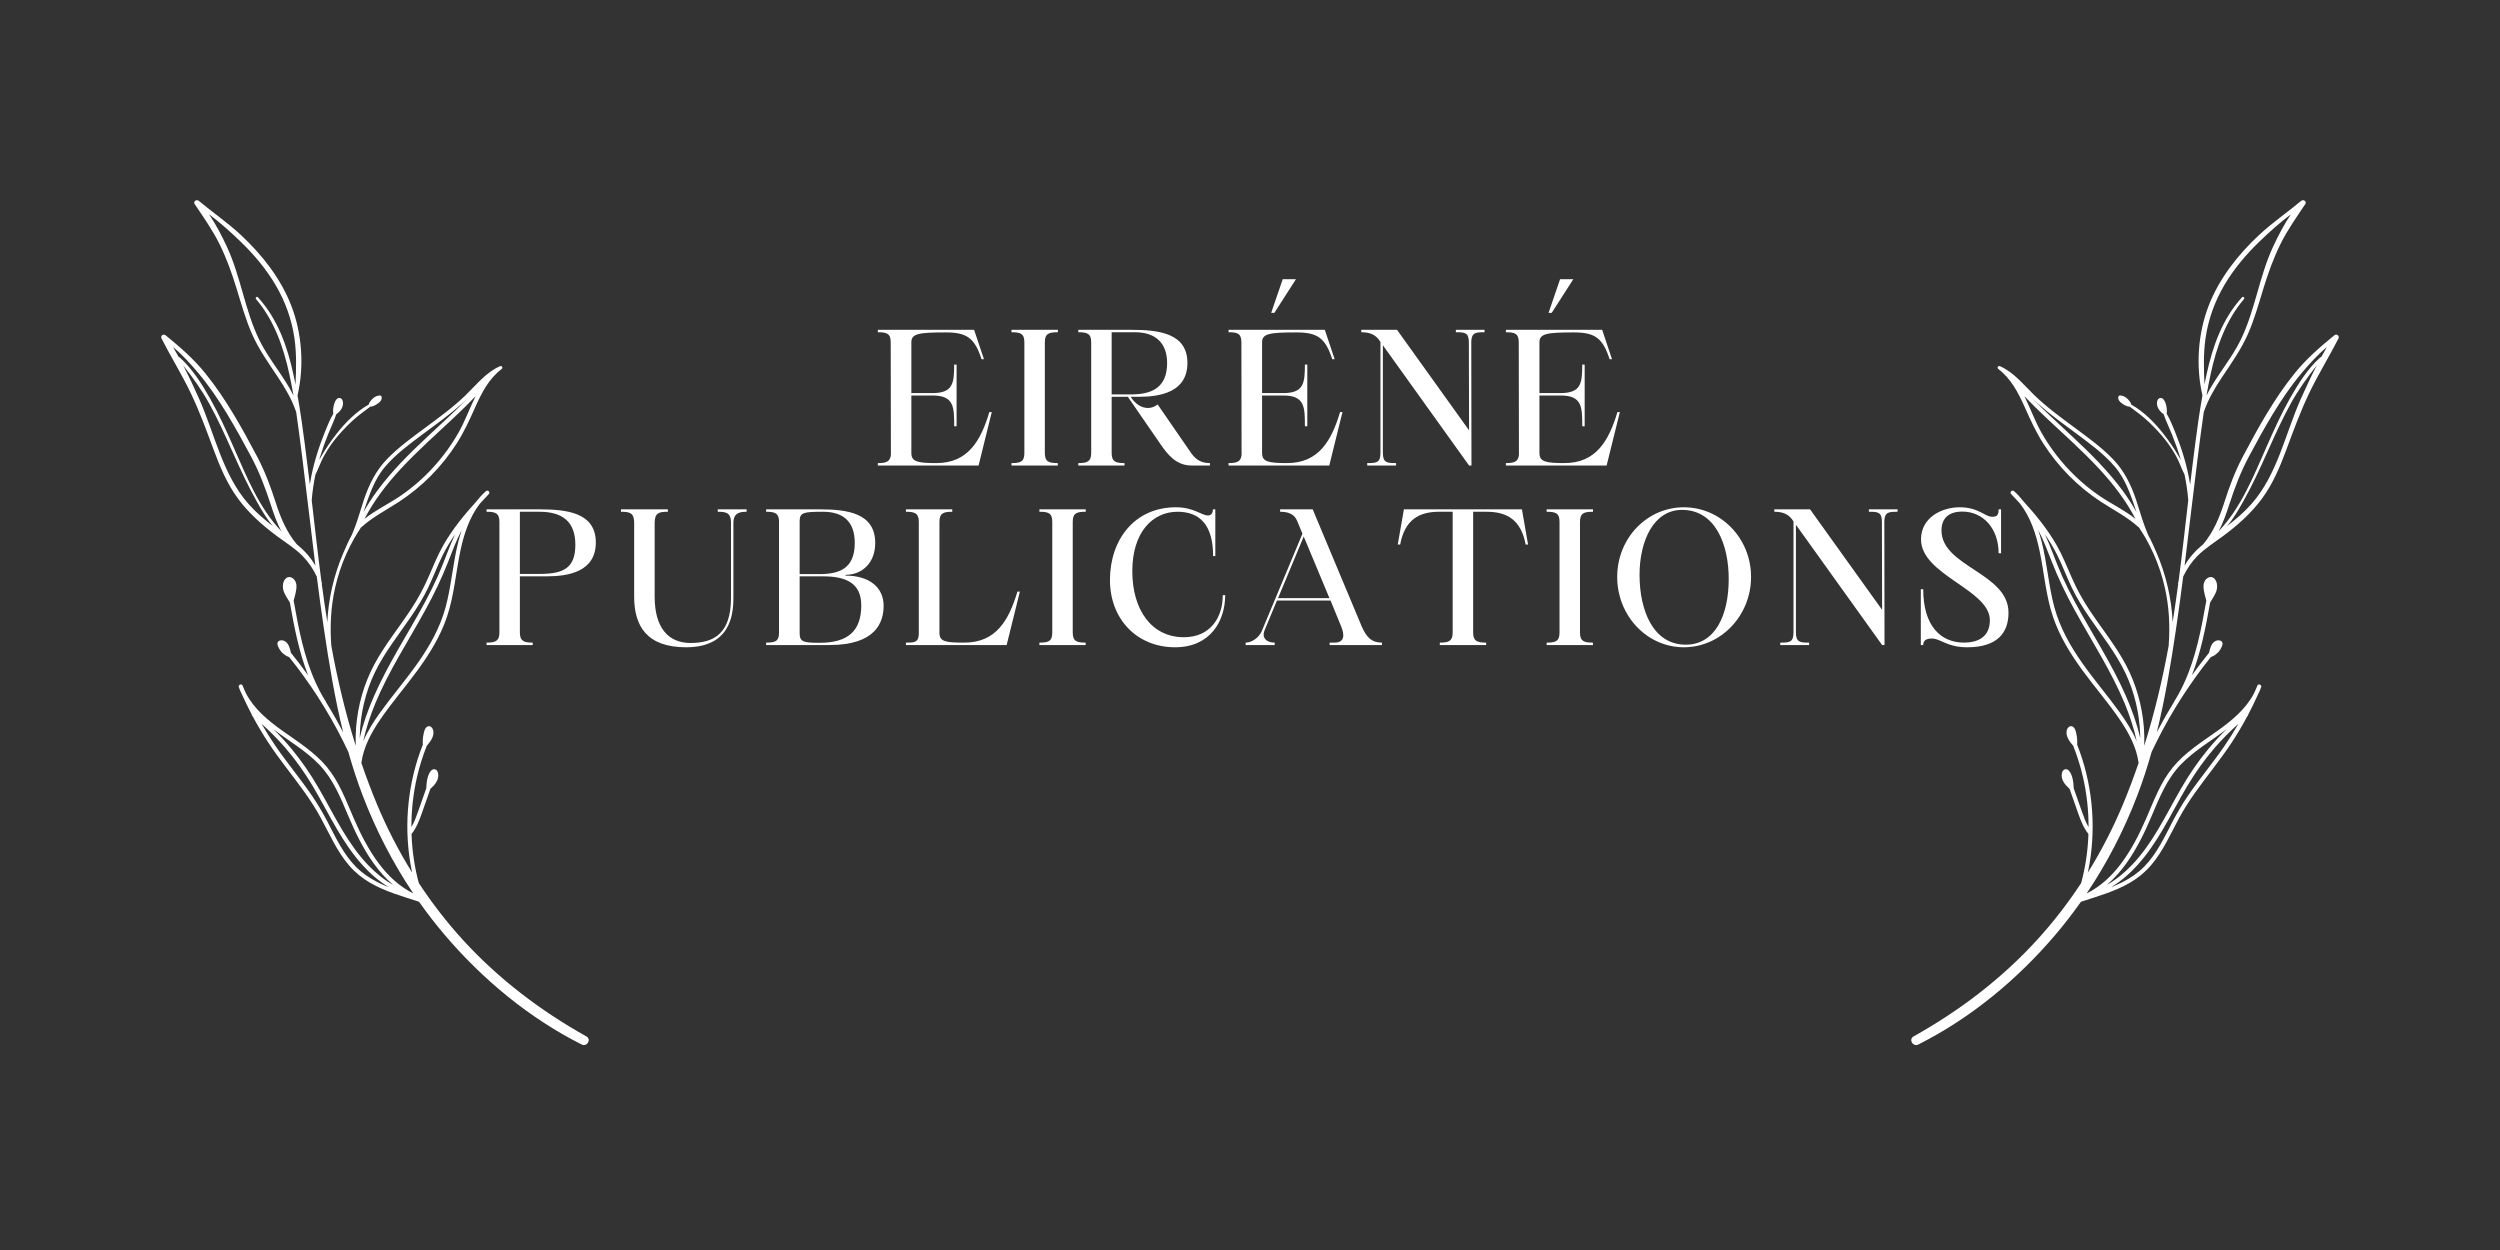 <?xml version="1.0" encoding="UTF-8"?>
<svg xmlns="http://www.w3.org/2000/svg" xmlns:xlink="http://www.w3.org/1999/xlink" width="375pt" height="187.5pt" viewBox="0 0 375 187.5" version="1.2">
<rect x="0" y="0" width="375" height="187.5" fill="#333333" stroke="none"/>
<defs>
<g>
<symbol overflow="visible" id="glyph0-0">
<path style="stroke:none;" d="M 0.836 0 L 15.945 0 L 17.926 -8.016 L 17.562 -8.016 C 16.277 -3.742 14.379 -0.363 9.605 -0.363 C 6.758 -0.363 5.863 -0.586 5.863 -1.871 L 5.863 -10.5 L 9.074 -10.5 C 12.285 -10.5 12.285 -8.738 12.285 -5.891 L 12.648 -5.891 L 12.648 -15.133 L 12.285 -15.133 C 12.285 -12.312 12.09 -10.891 9.074 -10.863 L 5.863 -10.863 L 5.863 -18.484 C 5.863 -19.797 7.008 -19.965 11.031 -19.965 C 14.184 -19.965 15.359 -19.129 16.391 -15.945 L 16.754 -15.945 L 15.273 -20.355 L 0.836 -20.355 L 0.836 -19.992 C 2.18 -19.992 2.766 -19.797 2.766 -18.484 L 2.793 -1.59 C 2.68 -0.559 2.066 -0.363 0.836 -0.363 Z M 0.836 0 "/>
</symbol>
<symbol overflow="visible" id="glyph0-1">
<path style="stroke:none;" d="M 2.766 -1.871 C 2.766 -0.559 2.18 -0.363 0.836 -0.363 L 0.836 0 L 7.789 0 L 7.762 -0.363 C 6.449 -0.363 5.836 -0.559 5.836 -1.871 L 5.836 -18.484 C 5.836 -19.797 6.449 -19.992 7.789 -19.992 L 7.789 -20.355 L 0.836 -20.355 L 0.836 -19.992 C 2.18 -19.992 2.766 -19.797 2.766 -18.484 Z M 2.766 -1.871 "/>
</symbol>
<symbol overflow="visible" id="glyph0-2">
<path style="stroke:none;" d="M 0.836 0 L 7.762 0 L 7.762 -0.363 C 6.422 -0.363 5.836 -0.586 5.836 -1.871 L 5.836 -10.305 L 8.266 -10.305 L 13.152 -3.211 C 14.211 -1.676 15.496 0 17.816 0 L 20.578 0 L 20.578 -0.363 C 19.52 -0.363 18.598 -0.672 17.758 -1.871 L 12.734 -9.16 C 12.312 -8.824 11.812 -8.629 11.281 -8.629 C 10.387 -8.629 9.41 -9.16 8.684 -10.305 L 9.855 -10.305 C 13.125 -10.305 17.199 -11 17.199 -15.387 C 17.199 -19.852 12.902 -20.355 8.77 -20.355 L 0.836 -20.355 L 0.836 -19.992 C 2.148 -19.992 2.766 -19.797 2.766 -18.484 L 2.766 -1.871 C 2.766 -0.586 2.148 -0.363 0.836 -0.363 Z M 5.836 -10.668 L 5.836 -19.992 L 9.328 -19.992 C 12.426 -19.992 14.156 -18.375 14.156 -15.359 C 14.156 -11.617 11.754 -10.668 8.797 -10.668 Z M 5.836 -10.668 "/>
</symbol>
<symbol overflow="visible" id="glyph0-3">
<path style="stroke:none;" d="M 16.223 0 L 18.207 -8.016 L 17.844 -8.016 C 16.559 -3.742 14.66 -0.363 9.883 -0.363 C 7.035 -0.363 6.145 -0.586 6.145 -1.871 L 6.145 -10.5 L 9.355 -10.5 C 12.566 -10.5 12.566 -8.738 12.566 -5.891 L 12.93 -5.891 L 12.93 -15.133 L 12.566 -15.133 C 12.566 -12.312 12.371 -10.891 9.355 -10.863 L 6.145 -10.863 L 6.145 -18.484 C 6.145 -19.797 7.289 -19.965 11.309 -19.965 C 14.465 -19.965 15.637 -19.129 16.672 -15.945 L 17.031 -15.945 L 15.555 -20.355 L 1.117 -20.355 L 1.117 -19.992 C 2.457 -19.992 3.043 -19.797 3.043 -18.484 L 3.07 -1.59 C 2.961 -0.559 2.344 -0.363 1.117 -0.363 L 1.117 0 Z M 7.984 -22.898 L 11.227 -27.949 L 9.242 -27.949 L 7.512 -22.898 Z M 7.984 -22.898 "/>
</symbol>
<symbol overflow="visible" id="glyph0-4">
<path style="stroke:none;" d="M 0.699 -20.355 L 0.699 -19.992 C 1.953 -19.992 2.902 -19.656 3.574 -18.539 L 3.574 -1.871 C 3.574 -0.391 2.934 -0.363 1.59 -0.363 L 1.59 0 L 5.918 0 L 5.918 -0.363 C 4.605 -0.363 3.938 -0.391 3.938 -1.871 L 3.938 -18.039 L 16.867 0 L 17.227 0 L 17.199 -18.625 C 17.258 -19.965 17.898 -19.992 19.184 -19.992 L 19.184 -20.355 L 14.883 -20.355 L 14.883 -19.992 C 16.195 -19.992 16.836 -19.965 16.836 -18.484 L 16.867 -5.277 L 6.059 -20.355 Z M 0.699 -20.355 "/>
</symbol>
<symbol overflow="visible" id="glyph0-5">
<path style="stroke:none;" d="M 0.836 -19.992 C 2.148 -19.992 2.766 -19.797 2.766 -18.484 L 2.766 -1.871 C 2.766 -0.586 2.148 -0.363 0.836 -0.363 L 0.836 0 L 7.762 0 L 7.762 -0.363 C 6.449 -0.363 5.836 -0.586 5.836 -1.871 L 5.836 -10.305 L 9.855 -10.305 C 13.125 -10.305 17.227 -11 17.227 -15.387 C 17.227 -19.852 12.902 -20.355 8.77 -20.355 L 0.836 -20.355 Z M 8.77 -19.992 C 12.371 -19.992 14.156 -18.375 14.156 -15.051 C 14.156 -11.617 12.48 -10.668 8.824 -10.668 L 5.836 -10.668 L 5.836 -19.992 Z M 8.77 -19.992 "/>
</symbol>
<symbol overflow="visible" id="glyph0-6">
<path style="stroke:none;" d="M 1.117 -19.992 C 2.457 -19.992 3.098 -19.824 3.098 -18.316 L 3.098 -7.262 C 3.098 -2.902 4.941 0.336 10.891 0.336 C 17.426 0.336 17.984 -4.383 17.984 -7.066 L 17.984 -18.316 C 17.984 -19.824 18.934 -19.992 19.965 -19.992 L 19.965 -20.355 L 15.637 -20.355 L 15.637 -19.992 C 16.895 -19.992 17.535 -19.824 17.621 -18.598 L 17.621 -7.066 C 17.621 -1.758 15.105 -0.309 11.559 -0.309 C 8.211 -0.309 6.172 -2.598 6.172 -7.262 L 6.172 -18.316 C 6.172 -19.824 6.812 -19.992 8.152 -19.992 L 8.152 -20.355 L 1.117 -20.355 Z M 1.117 -19.992 "/>
</symbol>
<symbol overflow="visible" id="glyph0-7">
<path style="stroke:none;" d="M 0.836 -19.992 C 2.121 -19.992 2.738 -19.797 2.766 -18.598 L 2.766 -1.816 C 2.766 -0.559 2.18 -0.363 0.836 -0.363 L 0.836 0 L 10.332 0 C 17.312 0 18.457 -3.434 18.457 -5.891 C 18.457 -8.684 16.277 -10.414 12.734 -10.414 L 12.734 -10.527 C 15.359 -10.555 17.199 -12.426 17.199 -15.301 C 17.199 -19.852 12.93 -20.355 8.797 -20.355 L 0.836 -20.355 Z M 9.328 -10.305 C 12.566 -10.305 15.105 -9.465 15.105 -5.949 C 15.105 -2.066 13.066 -0.336 8.852 -0.336 C 6.34 -0.336 5.863 -0.504 5.863 -1.816 L 5.863 -10.305 Z M 5.863 -18.598 C 5.863 -19.883 6.477 -19.992 9.355 -19.992 C 12.594 -19.992 14.129 -18.344 14.129 -15.301 C 14.129 -11.449 11.785 -10.641 8.824 -10.641 L 5.863 -10.641 Z M 5.863 -18.598 "/>
</symbol>
<symbol overflow="visible" id="glyph0-8">
<path style="stroke:none;" d="M 0.836 -19.992 C 2.18 -19.992 2.766 -19.77 2.766 -18.484 L 2.766 -1.562 C 2.68 -0.363 2.066 -0.363 0.836 -0.363 L 0.836 0 L 15.945 0 L 17.926 -8.016 L 17.562 -8.016 C 16.277 -3.742 14.379 -0.363 9.605 -0.363 C 6.758 -0.363 5.863 -0.504 5.863 -1.844 L 5.863 -18.484 C 5.863 -19.77 6.449 -19.992 7.789 -19.992 L 7.789 -20.355 L 0.836 -20.355 Z M 0.836 -19.992 "/>
</symbol>
<symbol overflow="visible" id="glyph0-9">
<path style="stroke:none;" d="M 11.168 0.336 C 16.418 0.336 18.68 -3.574 18.68 -7.484 L 18.316 -7.484 C 18.316 -4.188 16.504 -1.172 12.48 -1.172 C 7.652 -1.172 4.746 -5.25 4.746 -11.086 C 4.746 -16.922 7.789 -19.992 11.531 -19.992 C 14.855 -19.992 16.867 -18.039 16.867 -13.348 L 17.199 -13.348 L 17.199 -20.355 L 16.836 -20.355 C 16.836 -19.602 16.418 -19.434 16.082 -19.434 C 15.164 -19.434 13.961 -20.664 11.281 -20.664 C 5.082 -20.664 1.395 -15.805 1.395 -9.746 C 1.395 -3.91 5.418 0.336 11.168 0.336 Z M 11.168 0.336 "/>
</symbol>
<symbol overflow="visible" id="glyph0-10">
<path style="stroke:none;" d="M 4.773 0 L 4.773 -0.363 C 3.602 -0.363 2.766 -1.031 3.266 -2.234 L 5.109 -6.672 L 13.152 -6.672 L 14.742 -2.793 C 15.301 -1.453 15.219 -0.363 13.766 -0.363 L 13.012 -0.363 L 13.012 0 L 20.859 0 L 20.859 -0.363 C 19.461 -0.363 18.598 -0.977 17.816 -2.82 L 10.473 -20.355 L 5.586 -20.355 L 5.586 -19.992 C 6.703 -19.992 7.707 -19.715 8.152 -18.598 L 8.934 -16.699 L 2.848 -2.121 C 2.43 -1.117 1.34 -0.363 0.418 -0.363 L 0.418 0 Z M 9.129 -16.277 L 12.984 -7.035 L 5.277 -7.035 Z M 9.129 -16.277 "/>
</symbol>
<symbol overflow="visible" id="glyph0-11">
<path style="stroke:none;" d="M 0.922 -15.078 C 1.621 -18.82 3.77 -19.992 6.758 -19.992 L 8.797 -19.992 L 8.797 -1.871 C 8.797 -0.586 8.211 -0.363 6.867 -0.363 L 6.867 0 L 13.82 0 L 13.82 -0.363 C 12.48 -0.363 11.867 -0.586 11.867 -1.871 L 11.867 -19.992 L 13.879 -19.992 C 16.895 -19.992 19.043 -18.82 19.742 -15.078 L 20.105 -15.078 L 19.184 -20.355 L 1.48 -20.355 L 0.559 -15.078 Z M 0.922 -15.078 "/>
</symbol>
<symbol overflow="visible" id="glyph0-12">
<path style="stroke:none;" d="M 1.395 -10.219 C 1.395 -4.383 5.863 0.336 11.395 0.336 C 16.922 0.336 21.473 -4.383 21.473 -10.219 C 21.473 -16.027 16.922 -20.664 11.395 -20.664 C 5.863 -20.664 1.395 -16.027 1.395 -10.219 Z M 11.113 -20.273 C 16.113 -20.273 18.121 -15.105 18.121 -9.914 C 18.121 -4.551 16.141 -0.055 11.672 -0.055 C 6.812 -0.055 4.746 -5.137 4.746 -10.527 C 4.746 -15.691 6.898 -20.273 11.113 -20.273 Z M 11.113 -20.273 "/>
</symbol>
<symbol overflow="visible" id="glyph0-13">
<path style="stroke:none;" d="M 1.395 0 L 1.758 0 C 1.758 -0.699 2.234 -0.977 3.043 -0.977 C 4.383 -0.977 5.305 0.336 8.348 0.336 C 13.066 0.336 14.547 -2.012 14.547 -4.859 C 14.547 -10.836 4.496 -11.727 4.496 -17.199 C 4.496 -18.82 5.391 -20.02 7.621 -20.02 C 10.723 -20.02 13.066 -17.508 13.066 -13.766 L 13.43 -13.766 L 13.43 -20.355 L 13.066 -20.355 C 13.066 -19.52 12.844 -19.238 12.117 -19.238 C 10.973 -19.238 10.082 -20.664 7.23 -20.664 C 4.496 -20.664 1.426 -19.098 1.426 -15.859 C 1.426 -10.473 11.754 -8.348 11.754 -3.715 C 11.754 -1.23 9.969 -0.363 7.875 -0.363 C 4.441 -0.363 1.758 -2.793 1.758 -8.375 L 1.395 -8.375 Z M 1.395 0 "/>
</symbol>
<symbol overflow="visible" id="glyph0-14">
<path style="stroke:none;" d=""/>
</symbol>
</g>
</defs>
<g id="surface1">
<path style=" stroke:none;fill-rule:nonzero;fill:rgb(100%,100%,100%);fill-opacity:1;" d="M 87.957 155.461 C 81.082 151.617 74.801 146.852 69.465 141.02 C 67.023 138.344 64.805 135.477 62.82 132.457 C 62.211 130.184 61.848 127.84 61.746 125.48 C 61.738 125.355 61.734 125.227 61.73 125.098 C 62.457 124.191 62.875 123.109 63.262 122.02 C 63.695 120.785 64.129 119.551 64.562 118.316 C 64.586 118.301 64.605 118.289 64.625 118.27 C 65.27 117.684 65.922 116.898 65.703 115.953 C 65.652 115.738 65.547 115.527 65.344 115.43 C 65.098 115.309 64.82 115.418 64.648 115.613 C 64.363 115.938 64.199 116.391 64.105 116.809 C 63.996 117.277 63.965 117.766 63.938 118.25 C 63.527 119.41 63.121 120.57 62.711 121.734 C 62.434 122.523 62.145 123.34 61.711 124.059 C 61.707 121.531 61.984 119.004 62.555 116.539 C 62.922 114.949 63.414 113.391 64.012 111.875 C 64.543 111.258 65.137 110.496 65 109.637 C 64.93 109.207 64.531 108.73 64.07 109.004 C 63.715 109.207 63.617 109.734 63.539 110.102 C 63.426 110.613 63.387 111.141 63.422 111.66 C 63.422 111.672 63.422 111.684 63.426 111.691 C 63.422 111.695 63.422 111.703 63.422 111.707 C 62.32 114.488 61.609 117.418 61.289 120.398 C 60.965 123.43 61.059 126.496 61.555 129.504 C 61.629 129.961 61.715 130.418 61.812 130.875 C 59.797 127.629 58.043 124.215 56.562 120.68 C 55.711 118.641 54.93 116.562 54.211 114.461 C 54.211 114.449 54.207 114.438 54.207 114.426 C 54.516 112.09 55.688 109.902 57.012 107.965 C 58.75 105.406 60.793 103.066 62.613 100.57 C 64.418 98.098 66.055 95.461 67.039 92.539 C 68.125 89.328 68.363 85.918 69.062 82.613 C 69.586 80.129 70.41 77.594 71.973 75.562 C 72.133 75.387 72.297 75.211 72.457 75.035 C 72.746 74.727 73.031 74.422 73.32 74.113 C 73.598 73.824 73.184 73.418 72.887 73.676 C 72.391 74.117 71.945 74.602 71.543 75.121 C 69.664 77.18 67.891 79.344 66.504 81.773 C 65.613 83.34 64.949 85.02 64.223 86.668 C 63.52 88.273 62.691 89.801 61.734 91.266 C 59.891 94.094 57.719 96.715 56.125 99.707 C 54.586 102.598 53.68 105.809 53.418 109.078 C 53.348 110.008 53.328 110.938 53.359 111.871 C 51.812 106.945 50.609 101.898 49.695 96.855 C 49.48 93.961 49.617 91.078 50.258 88.207 C 50.645 86.465 51.207 84.77 51.93 83.137 C 52.297 82.316 52.703 81.512 53.145 80.727 C 53.449 80.184 53.816 79.66 54.145 79.121 C 54.172 79.105 54.199 79.09 54.223 79.066 C 55.941 77.52 57.969 76.5 59.891 75.242 C 61.605 74.117 63.207 72.809 64.648 71.348 C 66.094 69.887 67.387 68.266 68.496 66.535 C 69.617 64.789 70.461 62.922 71.305 61.031 C 72.258 58.902 73.348 56.793 75.238 55.359 C 75.496 55.168 75.281 54.801 74.988 54.934 C 72.883 55.875 71.516 57.664 69.891 59.234 C 67.996 61.074 65.859 62.625 63.742 64.191 C 61.789 65.637 59.785 67.086 58.086 68.832 C 56.387 70.574 55.367 72.66 54.59 74.945 C 54.125 76.32 53.75 77.723 53.238 79.082 C 53.094 79.465 52.941 79.844 52.781 80.219 C 52.297 81.102 51.891 82.039 51.52 82.898 C 50.797 84.566 50.227 86.312 49.82 88.09 C 49.426 89.793 49.176 91.555 49.098 93.32 C 48.797 91.422 48.52 89.516 48.266 87.605 C 48.285 87.574 48.297 87.531 48.285 87.48 C 48.262 87.352 48.23 87.23 48.199 87.105 C 47.672 83.098 47.227 79.078 46.758 75.059 C 46.793 74.711 46.812 74.359 46.852 74.031 C 46.938 73.383 47.02 72.738 47.137 72.098 C 47.191 71.793 47.25 71.484 47.316 71.184 C 47.789 70.281 48.102 69.277 48.598 68.387 C 49.223 67.273 49.941 66.234 50.781 65.273 C 51.578 64.367 52.406 63.5 53.32 62.715 C 54.043 62.098 54.82 61.555 55.574 60.977 C 55.965 61.023 56.398 60.719 56.703 60.508 C 57.047 60.266 57.332 59.965 57.238 59.52 C 57.219 59.41 57.09 59.305 56.973 59.316 C 56.547 59.352 56.188 59.516 55.883 59.816 C 55.684 60.012 55.355 60.375 55.301 60.688 C 53.445 61.727 51.77 63.422 50.496 65.051 C 49.711 66.059 48.969 67.121 48.324 68.227 C 48.184 68.469 48.031 68.723 47.879 68.977 C 47.918 68.84 47.957 68.703 47.996 68.566 C 48.352 67.398 48.766 66.25 49.223 65.121 C 49.625 64.117 50.105 63.141 50.453 62.117 C 50.469 62.109 50.488 62.098 50.504 62.09 C 50.918 61.801 51.281 61.367 51.41 60.871 C 51.504 60.508 51.473 59.832 51.023 59.711 C 50.566 59.582 50.27 60.137 50.16 60.484 C 50.004 60.965 49.906 61.543 49.992 62.059 C 49.5 62.895 49.137 63.801 48.77 64.703 C 48.262 65.965 47.801 67.246 47.414 68.551 C 47.043 69.801 46.738 71.074 46.531 72.363 C 46.512 72.469 46.496 72.578 46.477 72.691 C 46.371 71.82 46.266 70.949 46.156 70.082 C 45.867 67.781 45.586 65.473 45.25 63.172 C 45.234 63.051 45.215 62.93 45.195 62.809 C 45.023 61.641 44.836 60.473 44.629 59.309 C 45.652 54.926 45.309 50.008 43.688 45.836 C 42.082 41.719 39.297 38.195 36.098 35.215 C 34.109 33.367 31.891 31.859 29.816 30.125 C 29.5 29.859 28.934 30.203 29.199 30.605 C 30.512 32.578 31.859 34.457 32.918 36.594 C 34.004 38.785 34.816 41.074 35.527 43.41 C 36.215 45.66 36.852 47.93 37.797 50.086 C 38.805 52.379 40.242 54.406 41.625 56.477 C 42.742 58.152 43.785 59.902 44.426 61.801 C 44.77 64.109 45.059 66.43 45.352 68.738 C 46.031 74.109 46.641 79.484 47.309 84.855 C 46.613 83.613 45.641 82.562 44.492 81.613 C 42.961 79.766 42.082 77.637 41.352 75.367 C 40.586 72.977 39.742 70.703 38.566 68.48 C 36.285 64.168 33.898 59.844 30.828 56.035 C 29.059 53.836 27.016 52.07 24.848 50.297 C 24.508 50.02 24.02 50.359 24.23 50.777 C 25.637 53.539 27.277 56.168 28.617 58.969 C 29.93 61.715 30.965 64.547 32.02 67.395 C 32.984 69.996 34.066 72.586 35.723 74.824 C 37.34 77.016 39.391 78.816 41.562 80.43 C 42.852 81.387 44.234 82.242 45.371 83.383 C 46.254 84.27 46.98 85.348 47.52 86.496 C 47.855 89.133 48.207 91.762 48.598 94.391 C 49.367 99.582 50.223 104.762 51.473 109.84 C 51.141 109.199 50.797 108.559 50.441 107.93 C 49.953 107.062 49.449 106.211 48.93 105.367 C 48.926 105.328 48.91 105.293 48.887 105.254 C 46.59 101.633 45.457 97.445 44.633 93.27 C 44.426 92.211 44.234 91.148 44.047 90.086 C 44.047 90.086 44.051 90.086 44.051 90.086 C 44.211 89.488 44.383 88.887 44.457 88.273 C 44.523 87.719 44.41 87.117 43.945 86.762 C 43.727 86.594 43.426 86.492 43.156 86.59 C 42.898 86.68 42.703 86.918 42.594 87.156 C 42.363 87.645 42.383 88.219 42.559 88.719 C 42.77 89.32 43.168 89.824 43.477 90.371 C 44.137 94.074 44.844 97.793 46.219 101.301 C 45.441 100.215 44.633 99.156 43.797 98.117 C 43.789 98.105 43.781 98.094 43.77 98.086 C 43.727 98.031 43.688 97.98 43.641 97.926 C 43.559 97.574 43.473 97.223 43.332 96.891 C 43.164 96.496 42.828 96.129 42.391 96.062 C 42.152 96.027 41.867 96.051 41.711 96.258 C 41.547 96.469 41.617 96.723 41.711 96.949 C 41.855 97.312 42.066 97.645 42.344 97.922 C 42.582 98.152 42.859 98.344 43.164 98.477 C 43.273 98.508 43.359 98.559 43.43 98.633 C 44.949 100.527 46.371 102.504 47.688 104.547 C 49.086 106.719 50.371 108.969 51.523 111.285 C 51.773 111.785 52.016 112.293 52.254 112.797 C 52.875 115.008 53.586 117.195 54.41 119.352 C 56.395 124.527 58.922 129.441 61.996 134.012 C 59.961 133.012 58.254 131.418 56.887 129.609 C 55.324 127.543 54.137 125.215 53.102 122.844 C 51.934 120.164 50.93 117.355 49.051 115.074 C 47.207 112.832 44.703 111.285 42.367 109.617 C 40.238 108.102 38.105 106.352 36.883 103.98 C 36.863 103.938 36.844 103.898 36.824 103.855 C 36.672 103.512 36.523 103.164 36.375 102.816 C 36.242 102.5 35.699 102.727 35.816 103.055 C 35.953 103.449 36.121 103.824 36.305 104.188 C 36.758 105.199 37.246 106.195 37.762 107.18 C 37.758 107.258 37.785 107.34 37.852 107.395 C 37.867 107.406 37.883 107.418 37.898 107.434 C 38.617 108.781 39.398 110.098 40.238 111.379 C 41.945 113.98 43.941 116.371 45.738 118.906 C 46.609 120.137 47.422 121.398 48.141 122.727 C 48.797 123.938 49.398 125.184 50.066 126.391 C 50.727 127.59 51.453 128.754 52.344 129.793 C 53.238 130.844 54.312 131.715 55.5 132.406 C 57.785 133.742 60.359 134.441 62.855 135.266 C 64.074 136.992 65.367 138.668 66.746 140.281 C 72.434 146.965 79.418 152.73 87.25 156.676 C 88.051 157.082 88.754 155.906 87.957 155.461 Z M 71.34 59.43 C 70.445 61.23 69.746 63.18 68.805 64.844 C 66.648 68.66 63.609 71.977 59.992 74.434 C 58.258 75.605 56.312 76.523 54.672 77.836 C 56.086 75.102 57.98 72.645 60.062 70.387 C 62.613 67.621 65.445 65.141 68.176 62.562 C 69.254 61.539 70.316 60.504 71.34 59.43 Z M 57.766 70.008 C 59.395 68.094 61.48 66.57 63.484 65.082 C 65.418 63.645 67.387 62.238 69.199 60.641 C 69.641 60.254 70.062 59.848 70.477 59.438 C 68.395 61.578 66.168 63.582 63.988 65.625 C 61.328 68.117 58.73 70.699 56.562 73.648 C 55.816 74.668 55.125 75.73 54.512 76.836 C 55.344 74.426 56.082 71.977 57.766 70.008 Z M 44.324 57.668 C 44.227 57.176 44.125 56.684 44.02 56.195 C 43.105 51.965 41.645 47.824 38.688 44.59 C 38.516 44.398 38.242 44.68 38.406 44.871 C 41.121 48.039 42.523 52.078 43.398 56.109 C 43.629 57.176 43.836 58.246 44.023 59.324 C 42.594 56.445 40.332 53.922 38.914 51.031 C 36.734 46.578 36.133 41.535 34.043 37.027 C 33.281 35.383 32.402 33.688 31.359 32.145 C 33.023 33.391 34.598 34.801 36.062 36.219 C 38.078 38.16 39.895 40.312 41.324 42.73 C 42.781 45.199 43.762 47.902 44.168 50.75 C 44.496 53.066 44.434 55.359 44.324 57.668 Z M 37.293 75.613 C 33.367 71.176 32.207 65.051 29.84 59.758 C 29.105 58.105 28.324 56.438 27.477 54.805 C 28.914 56.621 30.246 58.477 31.379 60.523 C 32.672 62.867 33.77 65.312 34.867 67.754 C 36.004 70.285 37.152 72.812 38.52 75.23 C 39.211 76.453 39.977 77.809 40.949 78.926 C 39.652 77.922 38.402 76.867 37.293 75.613 Z M 34.957 66.887 C 33.898 64.488 32.82 62.098 31.535 59.816 C 30.285 57.598 28.863 55.336 26.969 53.621 C 26.922 53.574 26.867 53.566 26.82 53.574 C 26.539 53.066 26.258 52.562 25.961 52.066 C 27.348 53.203 28.582 54.574 29.719 55.922 C 31.34 57.848 32.754 59.938 34.062 62.086 C 35.34 64.188 36.52 66.348 37.68 68.52 C 38.914 70.84 39.805 73.199 40.613 75.695 C 41.051 77.035 41.523 78.445 42.219 79.703 C 38.805 76.137 36.938 71.359 34.957 66.887 Z M 68.762 81.203 C 67.926 84.449 67.719 87.824 66.848 91.062 C 66.023 94.117 64.48 96.863 62.676 99.434 C 60.879 101.992 58.836 104.363 57.008 106.898 C 56.055 108.227 55.137 109.668 54.48 111.203 C 54.902 109.266 55.527 107.375 56.281 105.543 C 57.285 103.113 58.516 100.785 59.805 98.5 C 61.133 96.141 62.531 93.824 63.832 91.449 C 65.109 89.121 66.262 86.73 67.23 84.25 C 67.855 82.652 68.457 81.02 69.266 79.504 C 69.078 80.066 68.91 80.633 68.762 81.203 Z M 53.969 110.281 C 54.062 107.059 54.809 103.84 56.195 100.93 C 57.645 97.898 59.758 95.27 61.645 92.512 C 62.594 91.121 63.484 89.691 64.215 88.172 C 64.996 86.539 65.625 84.832 66.434 83.211 C 66.973 82.141 67.594 81.121 68.27 80.141 C 67.816 81.094 67.422 82.074 67.043 83.055 C 66.586 84.234 66.133 85.41 65.613 86.562 C 65.051 87.805 64.441 89.023 63.801 90.223 C 62.512 92.629 61.109 94.973 59.754 97.344 C 58.441 99.645 57.172 101.977 56.105 104.41 C 55.215 106.445 54.457 108.551 53.961 110.715 C 53.961 110.57 53.965 110.426 53.969 110.281 Z M 47.883 114.688 C 49.984 116.867 51.102 119.691 52.266 122.438 C 53.285 124.848 54.434 127.223 55.945 129.363 C 56.82 130.598 57.824 131.754 58.973 132.738 C 57.594 131.961 56.352 130.941 55.254 129.801 C 53.734 128.223 52.48 126.414 51.355 124.535 C 50.098 122.441 48.988 120.262 47.762 118.152 C 46.578 116.117 45.262 114.176 43.762 112.367 C 42.895 111.32 41.973 110.324 41 109.375 C 41.008 109.379 41.016 109.387 41.023 109.395 C 43.32 111.141 45.863 112.594 47.883 114.688 Z M 53.359 129.992 C 52.418 129.035 51.656 127.922 50.98 126.762 C 50.293 125.578 49.688 124.348 49.055 123.133 C 48.375 121.84 47.637 120.586 46.812 119.375 C 45.082 116.836 43.098 114.48 41.359 111.949 C 40.605 110.852 39.898 109.723 39.234 108.57 C 40.5 109.695 41.695 110.906 42.809 112.191 C 44.336 113.957 45.688 115.867 46.887 117.875 C 48.148 119.992 49.27 122.195 50.516 124.324 C 51.648 126.254 52.895 128.129 54.398 129.789 C 55.555 131.062 56.875 132.211 58.355 133.094 C 57.777 132.863 57.207 132.613 56.648 132.332 C 55.441 131.719 54.312 130.961 53.359 129.992 Z M 53.359 129.992 "/>
<path style=" stroke:none;fill-rule:nonzero;fill:rgb(100%,100%,100%);fill-opacity:1;" d="M 287.039 155.461 C 293.914 151.617 300.195 146.852 305.531 141.02 C 307.973 138.344 310.191 135.477 312.176 132.457 C 312.785 130.184 313.148 127.84 313.25 125.48 C 313.258 125.355 313.262 125.227 313.266 125.098 C 312.539 124.191 312.121 123.109 311.734 122.02 C 311.301 120.785 310.867 119.551 310.434 118.316 C 310.41 118.301 310.391 118.289 310.371 118.27 C 309.727 117.684 309.074 116.898 309.293 115.953 C 309.344 115.738 309.449 115.527 309.652 115.43 C 309.898 115.309 310.176 115.418 310.348 115.613 C 310.633 115.938 310.797 116.391 310.891 116.809 C 311 117.277 311.031 117.766 311.059 118.25 C 311.469 119.41 311.875 120.57 312.285 121.734 C 312.562 122.523 312.852 123.34 313.285 124.059 C 313.289 121.531 313.008 119.004 312.441 116.539 C 312.07 114.949 311.582 113.391 310.984 111.875 C 310.453 111.258 309.859 110.496 309.996 109.637 C 310.066 109.207 310.465 108.73 310.926 109.004 C 311.281 109.207 311.379 109.734 311.457 110.102 C 311.57 110.613 311.609 111.141 311.574 111.66 C 311.574 111.672 311.574 111.684 311.57 111.691 C 311.574 111.695 311.574 111.703 311.574 111.707 C 312.676 114.488 313.387 117.418 313.707 120.398 C 314.031 123.43 313.938 126.496 313.441 129.504 C 313.367 129.961 313.281 130.418 313.184 130.875 C 315.199 127.629 316.953 124.215 318.434 120.68 C 319.285 118.641 320.066 116.562 320.785 114.461 C 320.785 114.449 320.789 114.438 320.789 114.426 C 320.48 112.09 319.305 109.902 317.984 107.965 C 316.246 105.406 314.203 103.066 312.383 100.57 C 310.578 98.098 308.941 95.461 307.957 92.539 C 306.871 89.328 306.633 85.918 305.934 82.613 C 305.41 80.129 304.586 77.594 303.023 75.562 C 302.863 75.387 302.699 75.211 302.539 75.035 C 302.25 74.727 301.965 74.422 301.672 74.113 C 301.398 73.824 301.812 73.418 302.109 73.676 C 302.605 74.117 303.051 74.602 303.453 75.121 C 305.332 77.18 307.105 79.344 308.492 81.773 C 309.383 83.34 310.047 85.02 310.773 86.668 C 311.477 88.273 312.305 89.801 313.262 91.266 C 315.105 94.094 317.277 96.715 318.871 99.707 C 320.41 102.598 321.316 105.809 321.578 109.078 C 321.648 110.008 321.668 110.938 321.637 111.871 C 323.18 106.945 324.387 101.898 325.301 96.855 C 325.516 93.961 325.379 91.078 324.738 88.207 C 324.352 86.465 323.789 84.77 323.066 83.137 C 322.699 82.316 322.293 81.512 321.852 80.727 C 321.547 80.184 321.18 79.66 320.852 79.121 C 320.824 79.105 320.797 79.09 320.773 79.066 C 319.055 77.52 317.027 76.5 315.105 75.242 C 313.391 74.117 311.789 72.809 310.348 71.348 C 308.902 69.887 307.609 68.266 306.5 66.535 C 305.379 64.789 304.535 62.922 303.691 61.031 C 302.738 58.902 301.648 56.793 299.758 55.359 C 299.5 55.168 299.715 54.801 300.008 54.934 C 302.113 55.875 303.48 57.664 305.105 59.234 C 307 61.074 309.137 62.625 311.254 64.191 C 313.207 65.637 315.211 67.086 316.91 68.832 C 318.609 70.574 319.629 72.66 320.406 74.945 C 320.871 76.32 321.246 77.723 321.758 79.082 C 321.902 79.465 322.055 79.844 322.211 80.219 C 322.695 81.102 323.105 82.039 323.477 82.898 C 324.199 84.566 324.77 86.312 325.176 88.09 C 325.57 89.793 325.82 91.555 325.898 93.32 C 326.199 91.422 326.477 89.516 326.73 87.605 C 326.711 87.574 326.699 87.531 326.711 87.48 C 326.734 87.352 326.766 87.23 326.797 87.105 C 327.324 83.098 327.77 79.078 328.238 75.059 C 328.203 74.711 328.184 74.359 328.145 74.031 C 328.059 73.383 327.977 72.738 327.859 72.098 C 327.805 71.793 327.746 71.484 327.68 71.184 C 327.207 70.281 326.895 69.277 326.398 68.387 C 325.773 67.273 325.055 66.234 324.215 65.273 C 323.418 64.367 322.59 63.5 321.676 62.715 C 320.953 62.098 320.176 61.555 319.422 60.977 C 319.031 61.023 318.594 60.719 318.293 60.508 C 317.949 60.266 317.664 59.965 317.754 59.52 C 317.777 59.41 317.906 59.305 318.023 59.316 C 318.449 59.352 318.809 59.516 319.113 59.816 C 319.312 60.012 319.641 60.375 319.695 60.688 C 321.551 61.727 323.227 63.422 324.5 65.051 C 325.285 66.059 326.027 67.121 326.672 68.227 C 326.812 68.469 326.965 68.723 327.117 68.977 C 327.078 68.84 327.039 68.703 327 68.566 C 326.645 67.398 326.23 66.25 325.773 65.121 C 325.371 64.117 324.891 63.141 324.543 62.117 C 324.527 62.109 324.508 62.098 324.492 62.09 C 324.078 61.801 323.715 61.367 323.586 60.871 C 323.492 60.508 323.523 59.832 323.973 59.711 C 324.43 59.582 324.727 60.137 324.836 60.484 C 324.992 60.965 325.086 61.543 325.004 62.059 C 325.496 62.895 325.859 63.801 326.227 64.703 C 326.734 65.965 327.195 67.246 327.582 68.551 C 327.953 69.801 328.258 71.074 328.465 72.363 C 328.484 72.469 328.5 72.578 328.52 72.691 C 328.625 71.82 328.73 70.949 328.84 70.082 C 329.129 67.781 329.41 65.473 329.746 63.172 C 329.762 63.051 329.781 62.93 329.801 62.809 C 329.973 61.641 330.16 60.473 330.367 59.309 C 329.344 54.926 329.688 50.008 331.309 45.836 C 332.914 41.719 335.699 38.195 338.898 35.215 C 340.887 33.367 343.105 31.859 345.18 30.125 C 345.496 29.859 346.062 30.203 345.797 30.605 C 344.484 32.578 343.137 34.457 342.078 36.594 C 340.992 38.785 340.18 41.074 339.469 43.41 C 338.781 45.66 338.145 47.93 337.199 50.086 C 336.191 52.379 334.754 54.406 333.371 56.477 C 332.254 58.152 331.211 59.902 330.57 61.801 C 330.227 64.109 329.938 66.43 329.645 68.738 C 328.961 74.109 328.355 79.484 327.688 84.855 C 328.383 83.613 329.355 82.562 330.504 81.613 C 332.035 79.766 332.914 77.637 333.645 75.367 C 334.41 72.977 335.254 70.703 336.43 68.48 C 338.711 64.168 341.098 59.844 344.168 56.035 C 345.938 53.836 347.98 52.07 350.148 50.297 C 350.488 50.02 350.977 50.359 350.766 50.777 C 349.359 53.539 347.719 56.168 346.379 58.969 C 345.066 61.715 344.031 64.547 342.977 67.395 C 342.012 69.996 340.93 72.586 339.273 74.824 C 337.656 77.016 335.605 78.816 333.434 80.43 C 332.145 81.387 330.762 82.242 329.625 83.383 C 328.742 84.27 328.016 85.348 327.477 86.496 C 327.141 89.133 326.789 91.762 326.398 94.391 C 325.629 99.582 324.773 104.762 323.523 109.84 C 323.855 109.199 324.199 108.559 324.555 107.93 C 325.043 107.062 325.547 106.211 326.066 105.367 C 326.07 105.328 326.086 105.293 326.109 105.254 C 328.406 101.633 329.539 97.445 330.363 93.27 C 330.57 92.211 330.762 91.148 330.949 90.086 C 330.949 90.086 330.945 90.086 330.945 90.086 C 330.785 89.488 330.613 88.887 330.539 88.273 C 330.473 87.719 330.586 87.117 331.051 86.762 C 331.27 86.594 331.57 86.492 331.84 86.59 C 332.098 86.68 332.293 86.918 332.402 87.156 C 332.633 87.645 332.613 88.219 332.438 88.719 C 332.223 89.32 331.828 89.824 331.52 90.371 C 330.859 94.074 330.152 97.793 328.777 101.301 C 329.555 100.215 330.363 99.156 331.199 98.117 C 331.207 98.105 331.215 98.094 331.223 98.086 C 331.27 98.031 331.309 97.98 331.352 97.926 C 331.438 97.574 331.523 97.223 331.664 96.891 C 331.832 96.496 332.168 96.129 332.605 96.062 C 332.844 96.027 333.129 96.051 333.285 96.258 C 333.449 96.469 333.379 96.723 333.285 96.949 C 333.141 97.312 332.93 97.645 332.652 97.922 C 332.414 98.152 332.137 98.344 331.832 98.477 C 331.723 98.508 331.637 98.559 331.566 98.633 C 330.047 100.527 328.625 102.504 327.309 104.547 C 325.91 106.719 324.625 108.969 323.473 111.285 C 323.223 111.785 322.98 112.293 322.742 112.797 C 322.121 115.008 321.41 117.195 320.586 119.352 C 318.602 124.527 316.074 129.441 313 134.012 C 315.035 133.012 316.742 131.418 318.109 129.609 C 319.672 127.543 320.859 125.215 321.895 122.844 C 323.062 120.164 324.066 117.355 325.945 115.074 C 327.789 112.832 330.293 111.285 332.629 109.617 C 334.758 108.102 336.891 106.352 338.113 103.98 C 338.133 103.938 338.152 103.898 338.172 103.855 C 338.324 103.512 338.473 103.164 338.621 102.816 C 338.754 102.5 339.297 102.727 339.18 103.055 C 339.043 103.449 338.875 103.824 338.691 104.188 C 338.238 105.199 337.75 106.195 337.234 107.18 C 337.238 107.258 337.211 107.34 337.145 107.395 C 337.129 107.406 337.113 107.418 337.098 107.434 C 336.379 108.781 335.598 110.098 334.758 111.379 C 333.051 113.98 331.055 116.371 329.258 118.906 C 328.387 120.137 327.574 121.398 326.855 122.727 C 326.199 123.938 325.598 125.184 324.93 126.391 C 324.27 127.59 323.543 128.754 322.652 129.793 C 321.758 130.844 320.684 131.715 319.496 132.406 C 317.211 133.742 314.637 134.441 312.141 135.266 C 310.922 136.992 309.629 138.668 308.25 140.281 C 302.562 146.965 295.578 152.73 287.746 156.676 C 286.945 157.082 286.242 155.906 287.039 155.461 Z M 303.656 59.43 C 304.551 61.23 305.25 63.18 306.191 64.844 C 308.348 68.66 311.387 71.977 315.004 74.434 C 316.738 75.605 318.684 76.523 320.324 77.836 C 318.91 75.102 317.012 72.645 314.934 70.387 C 312.383 67.621 309.551 65.141 306.82 62.562 C 305.742 61.539 304.68 60.504 303.656 59.43 Z M 317.23 70.008 C 315.602 68.094 313.516 66.57 311.512 65.082 C 309.578 63.645 307.609 62.238 305.797 60.641 C 305.355 60.254 304.934 59.848 304.52 59.438 C 306.602 61.578 308.828 63.582 311.008 65.625 C 313.668 68.117 316.266 70.699 318.434 73.648 C 319.18 74.668 319.871 75.73 320.484 76.836 C 319.652 74.426 318.914 71.977 317.23 70.008 Z M 330.672 57.668 C 330.77 57.176 330.871 56.684 330.977 56.195 C 331.891 51.965 333.352 47.824 336.309 44.59 C 336.48 44.398 336.754 44.68 336.59 44.871 C 333.875 48.039 332.473 52.078 331.598 56.109 C 331.367 57.176 331.16 58.246 330.973 59.324 C 332.402 56.445 334.664 53.922 336.082 51.031 C 338.262 46.578 338.863 41.535 340.953 37.027 C 341.715 35.383 342.594 33.688 343.637 32.145 C 341.973 33.391 340.398 34.801 338.934 36.219 C 336.918 38.16 335.098 40.312 333.672 42.73 C 332.215 45.199 331.234 47.902 330.828 50.75 C 330.5 53.066 330.562 55.359 330.672 57.668 Z M 337.703 75.613 C 341.629 71.176 342.789 65.051 345.156 59.758 C 345.891 58.105 346.672 56.438 347.52 54.805 C 346.082 56.621 344.75 58.477 343.617 60.523 C 342.324 62.867 341.227 65.312 340.129 67.754 C 338.992 70.285 337.844 72.812 336.477 75.23 C 335.785 76.453 335.02 77.809 334.047 78.926 C 335.344 77.922 336.594 76.867 337.703 75.613 Z M 340.039 66.887 C 341.098 64.488 342.176 62.098 343.461 59.816 C 344.711 57.598 346.133 55.336 348.027 53.621 C 348.074 53.574 348.129 53.566 348.176 53.574 C 348.457 53.066 348.738 52.562 349.035 52.066 C 347.648 53.203 346.414 54.574 345.277 55.922 C 343.656 57.848 342.242 59.938 340.934 62.086 C 339.656 64.188 338.477 66.348 337.316 68.52 C 336.082 70.84 335.191 73.199 334.383 75.695 C 333.945 77.035 333.473 78.445 332.777 79.703 C 336.191 76.137 338.059 71.359 340.039 66.887 Z M 306.234 81.203 C 307.07 84.449 307.277 87.824 308.148 91.062 C 308.973 94.117 310.516 96.863 312.32 99.434 C 314.117 101.992 316.16 104.363 317.988 106.898 C 318.941 108.227 319.859 109.668 320.516 111.203 C 320.094 109.266 319.469 107.375 318.715 105.543 C 317.711 103.113 316.48 100.785 315.191 98.5 C 313.863 96.141 312.465 93.824 311.164 91.449 C 309.887 89.121 308.734 86.73 307.766 84.25 C 307.141 82.652 306.539 81.02 305.73 79.504 C 305.918 80.066 306.086 80.633 306.234 81.203 Z M 321.027 110.281 C 320.934 107.059 320.188 103.84 318.801 100.93 C 317.352 97.898 315.238 95.27 313.352 92.512 C 312.402 91.121 311.512 89.691 310.781 88.172 C 310 86.539 309.371 84.832 308.562 83.211 C 308.023 82.141 307.402 81.121 306.727 80.141 C 307.18 81.094 307.574 82.074 307.953 83.055 C 308.41 84.234 308.863 85.41 309.383 86.562 C 309.945 87.805 310.555 89.023 311.195 90.223 C 312.484 92.629 313.887 94.973 315.242 97.344 C 316.555 99.645 317.824 101.977 318.891 104.41 C 319.781 106.445 320.539 108.551 321.035 110.715 C 321.035 110.57 321.031 110.426 321.027 110.281 Z M 327.113 114.688 C 325.012 116.867 323.895 119.691 322.73 122.438 C 321.711 124.848 320.562 127.223 319.051 129.363 C 318.176 130.598 317.172 131.754 316.023 132.738 C 317.402 131.961 318.645 130.941 319.742 129.801 C 321.262 128.223 322.516 126.414 323.641 124.535 C 324.898 122.441 326.008 120.262 327.234 118.152 C 328.418 116.117 329.734 114.176 331.234 112.367 C 332.102 111.32 333.023 110.324 333.996 109.375 C 333.988 109.379 333.98 109.387 333.973 109.395 C 331.676 111.141 329.133 112.594 327.113 114.688 Z M 321.637 129.992 C 322.578 129.035 323.34 127.922 324.016 126.762 C 324.703 125.578 325.309 124.348 325.941 123.133 C 326.621 121.84 327.359 120.586 328.184 119.375 C 329.914 116.836 331.898 114.48 333.637 111.949 C 334.391 110.852 335.098 109.723 335.762 108.57 C 334.496 109.695 333.301 110.906 332.188 112.191 C 330.66 113.957 329.309 115.867 328.109 117.875 C 326.848 119.992 325.727 122.195 324.48 124.324 C 323.348 126.254 322.102 128.129 320.598 129.789 C 319.441 131.062 318.121 132.211 316.641 133.094 C 317.219 132.863 317.789 132.613 318.348 132.332 C 319.555 131.719 320.684 130.961 321.637 129.992 Z M 321.637 129.992 "/>
<g style="fill:rgb(100%,100%,100%);fill-opacity:1;">
  <use xlink:href="#glyph0-0" x="130.841" y="69.828"/>
</g>
<g style="fill:rgb(100%,100%,100%);fill-opacity:1;">
  <use xlink:href="#glyph0-1" x="150.889" y="69.828"/>
</g>
<g style="fill:rgb(100%,100%,100%);fill-opacity:1;">
  <use xlink:href="#glyph0-2" x="160.913" y="69.828"/>
</g>
<g style="fill:rgb(100%,100%,100%);fill-opacity:1;">
  <use xlink:href="#glyph0-3" x="183.167" y="69.828"/>
</g>
<g style="fill:rgb(100%,100%,100%);fill-opacity:1;">
  <use xlink:href="#glyph0-4" x="203.494" y="69.828"/>
</g>
<g style="fill:rgb(100%,100%,100%);fill-opacity:1;">
  <use xlink:href="#glyph0-3" x="224.771" y="69.828"/>
</g>
<g style="fill:rgb(100%,100%,100%);fill-opacity:1;">
  <use xlink:href="#glyph0-5" x="72.146" y="96.756"/>
</g>
<g style="fill:rgb(100%,100%,100%);fill-opacity:1;">
  <use xlink:href="#glyph0-6" x="92.027" y="96.756"/>
</g>
<g style="fill:rgb(100%,100%,100%);fill-opacity:1;">
  <use xlink:href="#glyph0-7" x="114.085" y="96.756"/>
</g>
<g style="fill:rgb(100%,100%,100%);fill-opacity:1;">
  <use xlink:href="#glyph0-8" x="135.054" y="96.756"/>
</g>
<g style="fill:rgb(100%,100%,100%);fill-opacity:1;">
  <use xlink:href="#glyph0-1" x="155.074" y="96.756"/>
</g>
<g style="fill:rgb(100%,100%,100%);fill-opacity:1;">
  <use xlink:href="#glyph0-9" x="165.099" y="96.756"/>
</g>
<g style="fill:rgb(100%,100%,100%);fill-opacity:1;">
  <use xlink:href="#glyph0-10" x="186.431" y="96.756"/>
</g>
<g style="fill:rgb(100%,100%,100%);fill-opacity:1;">
  <use xlink:href="#glyph0-11" x="209.104" y="96.756"/>
</g>
<g style="fill:rgb(100%,100%,100%);fill-opacity:1;">
  <use xlink:href="#glyph0-1" x="231.162" y="96.756"/>
</g>
<g style="fill:rgb(100%,100%,100%);fill-opacity:1;">
  <use xlink:href="#glyph0-12" x="241.186" y="96.756"/>
</g>
<g style="fill:rgb(100%,100%,100%);fill-opacity:1;">
  <use xlink:href="#glyph0-4" x="265.45" y="96.756"/>
</g>
<g style="fill:rgb(100%,100%,100%);fill-opacity:1;">
  <use xlink:href="#glyph0-13" x="286.727" y="96.756"/>
</g>
<g style="fill:rgb(100%,100%,100%);fill-opacity:1;">
  <use xlink:href="#glyph0-14" x="187.97" y="123.685"/>
</g>
</g>
</svg>
